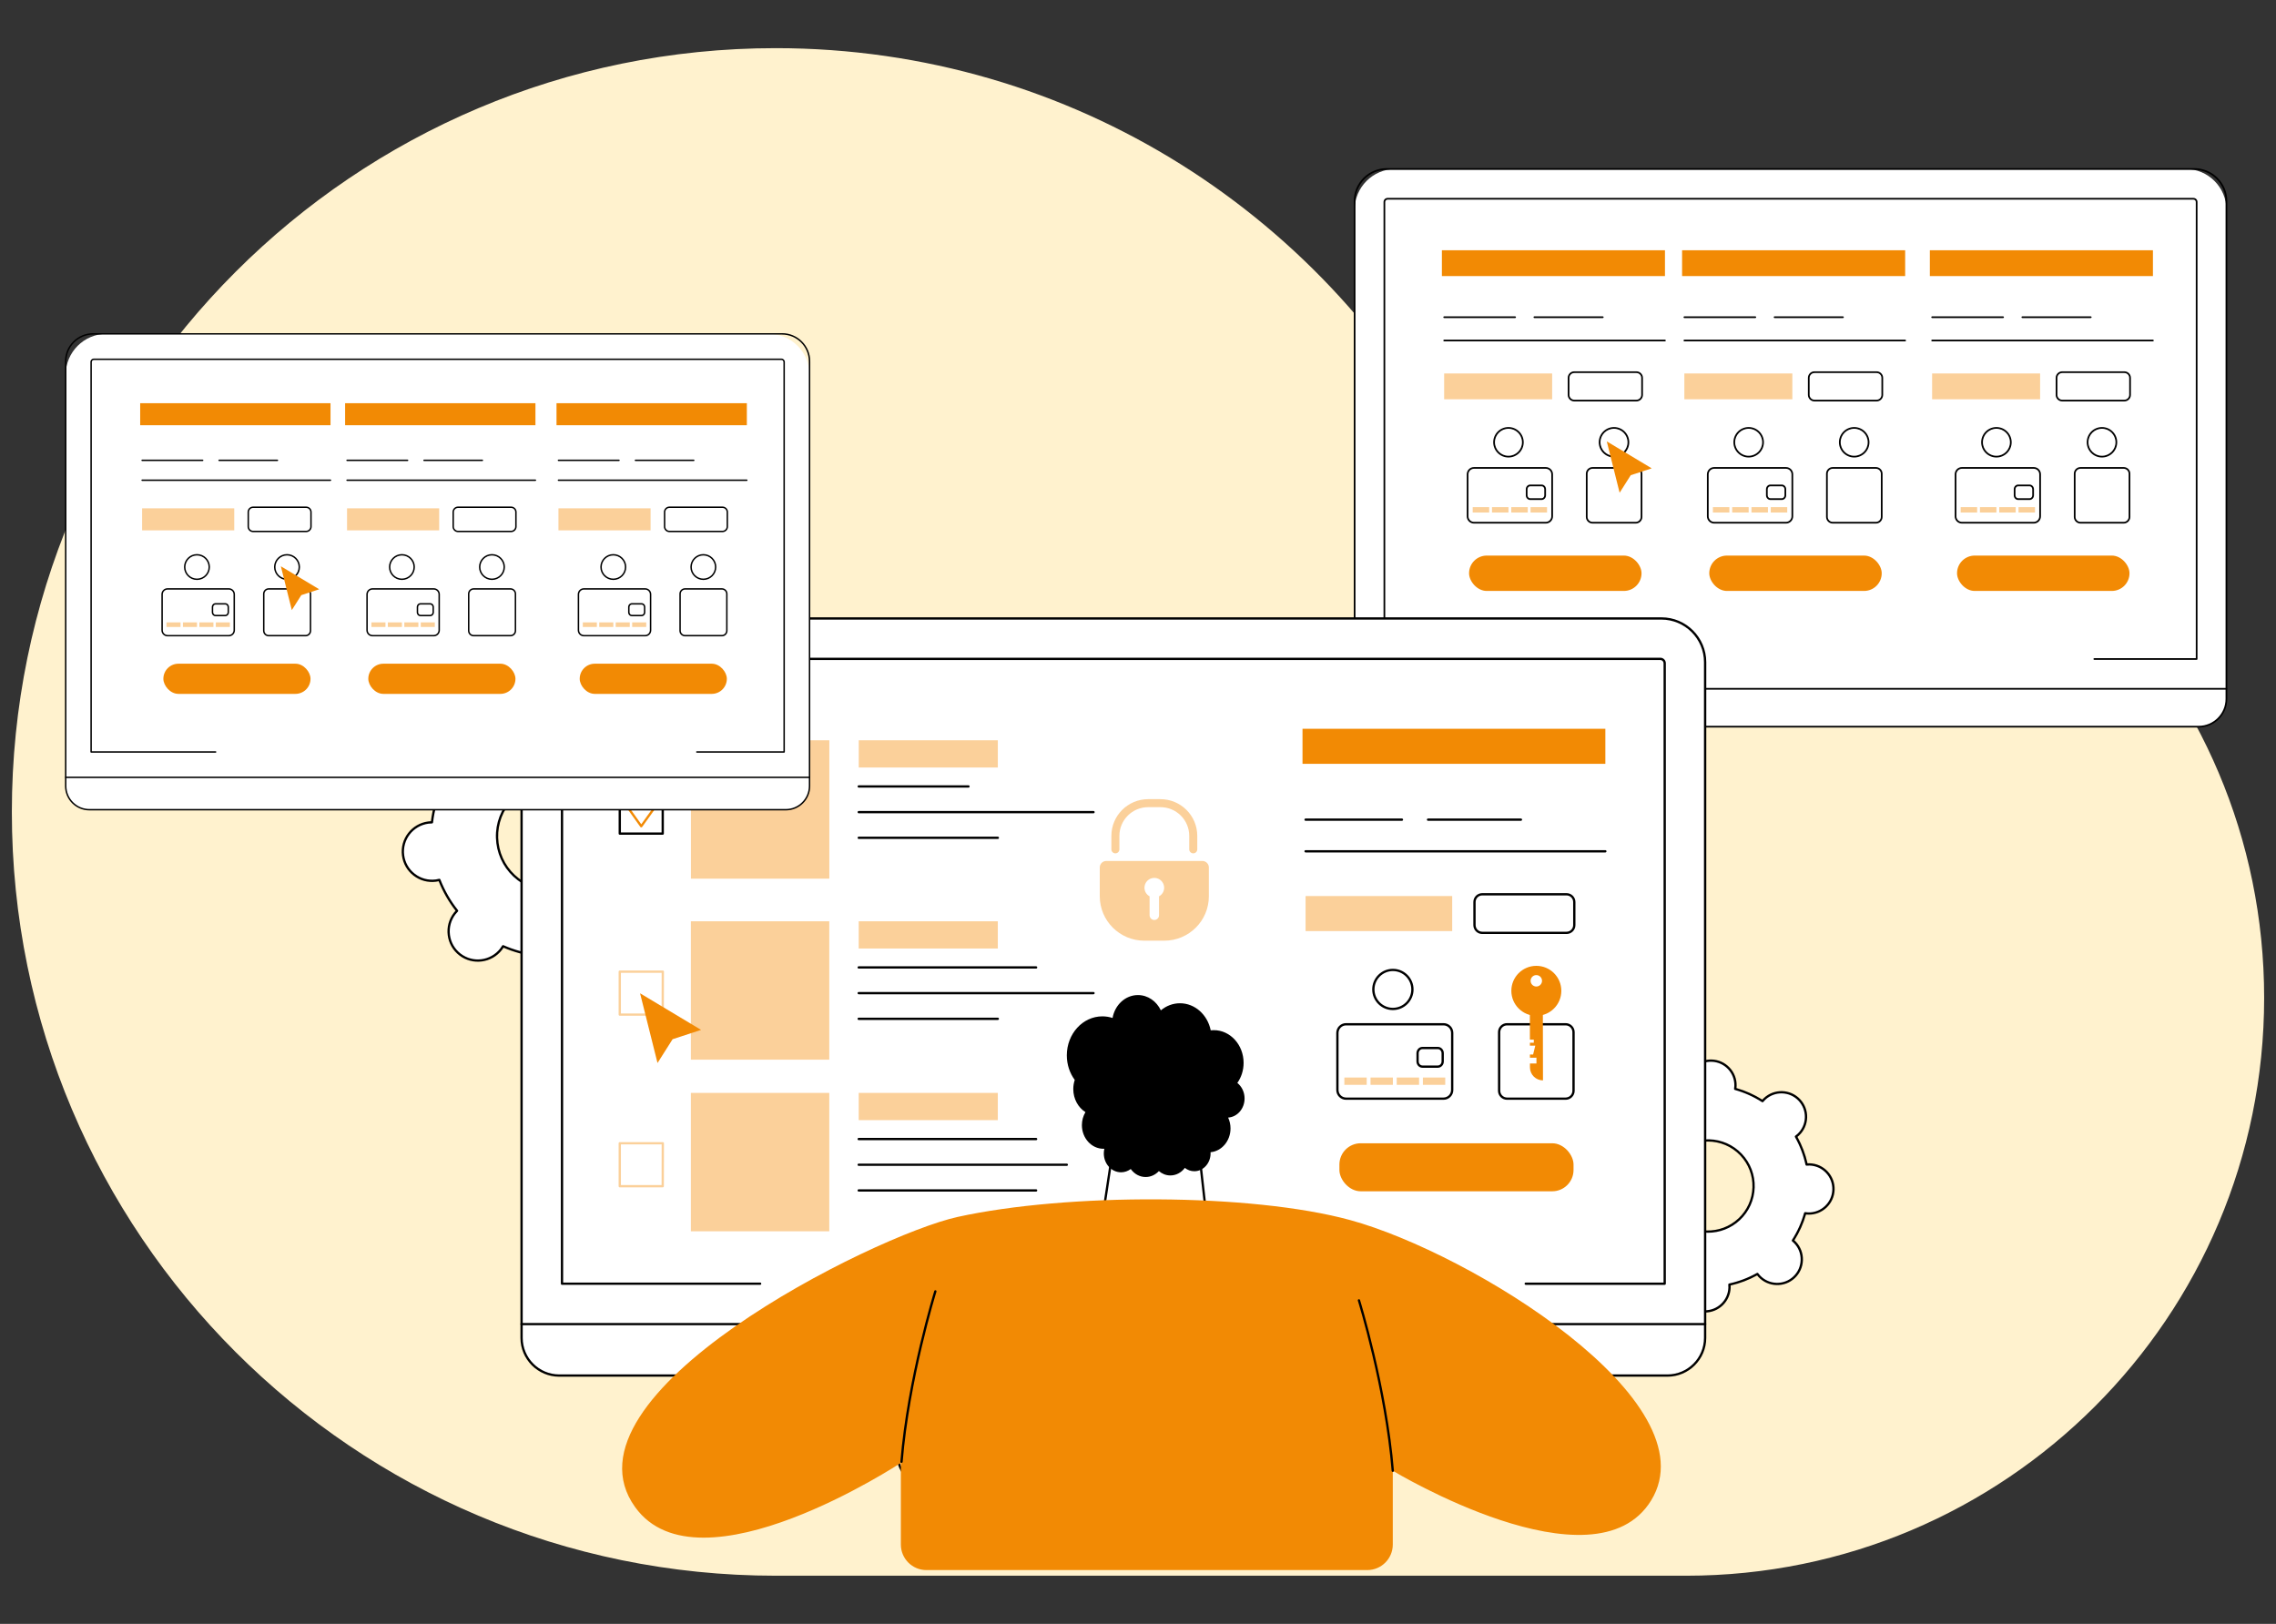 <?xml version="1.0" encoding="UTF-8"?>
<svg id="Layer_1" data-name="Layer 1" xmlns="http://www.w3.org/2000/svg" viewBox="0 0 384 274">
  <rect x="0" y="0" width="384" height="274" fill="#333333" stroke="none"/>
  <defs>
    <style>
      .cls-1 {
        fill: #fbd09a;
      }

      .cls-1, .cls-2, .cls-3, .cls-4, .cls-5, .cls-6 {
        stroke-width: 0px;
      }

      .cls-3 {
        fill: none;
      }

      .cls-4 {
        fill: #fff;
      }

      .cls-5 {
        fill: #fff2ce;
        fill-rule: evenodd;
      }

      .cls-6 {
        fill: #f28a04;
      }
    </style>
  </defs>
  <rect class="cls-3" width="384" height="274"/>
  <g>
    <path class="cls-5" d="m284.492,70.858c-13.714,0-26.764,2.837-38.603,7.947C224.627,36.869,181.11,8.125,130.875,8.125,59.699,8.125,2,65.824,2,137c0,71.176,57.699,128.875,128.875,128.875h153.616c26.926,0,51.303-10.914,68.949-28.56,17.646-17.646,28.56-42.023,28.56-68.949,0-53.852-43.656-97.508-97.508-97.508"/>
    <g>
      <g id="My_orders_list" data-name="My orders list">
        <g>
          <g>
            <g>
              <path class="cls-4" d="m375.636,116.221v1.715c0,2.585-2.096,4.68-4.681,4.68h-137.727c-2.585,0-4.681-2.095-4.681-4.68v-1.715h147.09Z"/>
              <path class="cls-2" d="m370.954,122.759h-137.727c-2.66,0-4.824-2.164-4.824-4.823v-1.715c0-.079.064-.143.143-.143s.143.064.143.143v1.715c0,2.502,2.036,4.537,4.538,4.537h137.727c2.502,0,4.538-2.035,4.538-4.537v-1.715c0-.079.064-.143.143-.143.079,0,.143.064.143.143v1.715c0,2.659-2.164,4.823-4.824,4.823Z"/>
            </g>
            <g>
              <path class="cls-4" d="m235.431,28.515h133.319c3.8,0,6.886,3.085,6.886,6.886v80.82h-147.09V35.401c0-3.8,3.085-6.886,6.886-6.886Z"/>
              <path class="cls-2" d="m375.636,116.364h-147.09c-.079,0-.143-.064-.143-.143V33.949c0-3.075,2.502-5.577,5.577-5.577h136.222c3.075,0,5.577,2.502,5.577,5.577v82.272c0,.079-.064.143-.143.143Zm-146.947-.286h146.804V33.949c0-2.917-2.373-5.291-5.291-5.291h-136.222c-2.917,0-5.291,2.373-5.291,5.291v82.129Z"/>
            </g>
            <path class="cls-2" d="m370.612,111.341h-17.271c-.079,0-.143-.064-.143-.143,0-.079.064-.143.143-.143h17.128V34.081c0-.221-.18-.401-.401-.401h-135.955c-.221,0-.401.18-.401.401v76.974h24.481c.079,0,.143.064.143.143,0,.079-.064.143-.143.143h-24.624c-.079,0-.143-.064-.143-.143V34.081c0-.379.308-.687.687-.687h135.955c.379,0,.687.308.687.687v77.117c0,.079-.064.143-.143.143Z"/>
          </g>
          <g>
            <g>
              <rect class="cls-4" x="346.972" y="62.797" width="12.405" height="4.794" rx="2.397" ry="2.397"/>
              <path class="cls-2" d="m358.416,67.734h-10.482c-.609,0-1.104-.495-1.104-1.104v-2.871c0-.609.495-1.104,1.104-1.104h10.482c.609,0,1.104.495,1.104,1.104v2.871c0,.609-.495,1.104-1.104,1.104Zm-10.482-4.794c-.451,0-.818.367-.818.818v2.871c0,.451.367.818.818.818h10.482c.451,0,.818-.367.818-.818v-2.871c0-.451-.367-.818-.818-.818h-10.482Z"/>
            </g>
            <rect class="cls-6" x="325.6" y="42.227" width="37.636" height="4.356"/>
            <g>
              <path class="cls-2" d="m363.236,57.597h-37.255c-.079,0-.143-.064-.143-.143,0-.079.064-.143.143-.143h37.255c.079,0,.143.064.143.143,0,.079-.064.143-.143.143Z"/>
              <path class="cls-2" d="m337.957,53.665h-11.976c-.079,0-.143-.064-.143-.143,0-.079.064-.143.143-.143h11.976c.079,0,.143.064.143.143,0,.079-.064.143-.143.143Z"/>
              <path class="cls-2" d="m352.745,53.665h-11.545c-.079,0-.143-.064-.143-.143,0-.079.064-.143.143-.143h11.545c.079,0,.143.064.143.143,0,.079-.064.143-.143.143Z"/>
            </g>
            <g>
              <g>
                <path class="cls-4" d="m352.718,78.952h3.88c1.481,0,2.683,1.202,2.683,2.683v3.88c0,1.481-1.202,2.683-2.683,2.683h-3.88c-1.481,0-2.684-1.202-2.684-2.684v-3.88c0-1.481,1.202-2.684,2.684-2.684Z"/>
                <path class="cls-2" d="m358.299,88.342h-7.282c-.621,0-1.125-.505-1.125-1.125v-7.282c0-.621.505-1.125,1.125-1.125h7.282c.621,0,1.125.505,1.125,1.125v7.282c0,.621-.505,1.125-1.125,1.125Zm-7.282-9.247c-.463,0-.84.377-.84.84v7.282c0,.463.377.84.84.84h7.282c.463,0,.84-.377.84-.84v-7.282c0-.463-.377-.84-.84-.84h-7.282Z"/>
              </g>
              <g>
                <g>
                  <rect class="cls-4" x="329.935" y="78.952" width="14.266" height="9.247" rx="2.941" ry="2.941"/>
                  <path class="cls-2" d="m343.124,88.342h-12.112c-.673,0-1.22-.547-1.22-1.22v-7.093c0-.673.547-1.22,1.22-1.22h12.112c.673,0,1.22.547,1.22,1.22v7.093c0,.673-.547,1.22-1.22,1.22Zm-12.112-9.247c-.515,0-.934.419-.934.934v7.093c0,.515.419.934.934.934h12.112c.515,0,.934-.419.934-.934v-7.093c0-.515-.419-.934-.934-.934h-12.112Z"/>
                </g>
                <g>
                  <path class="cls-4" d="m342.421,81.905h-1.922c-.331,0-.6.291-.6.649v1.014c0,.359.268.649.6.649h1.922c.331,0,.6-.291.6-.649v-1.014c0-.359-.268-.649-.6-.649Z"/>
                  <path class="cls-2" d="m342.421,84.36h-1.922c-.409,0-.743-.355-.743-.792v-1.014c0-.437.333-.792.743-.792h1.922c.409,0,.743.355.743.792v1.014c0,.437-.333.792-.743.792Zm-1.922-2.312c-.252,0-.457.227-.457.506v1.014c0,.279.205.506.457.506h1.922c.252,0,.457-.227.457-.506v-1.014c0-.279-.205-.506-.457-.506h-1.922Z"/>
                </g>
                <g>
                  <rect class="cls-1" x="330.798" y="85.571" width="2.779" height=".91"/>
                  <rect class="cls-1" x="334.052" y="85.571" width="2.779" height=".91"/>
                  <rect class="cls-1" x="337.305" y="85.571" width="2.779" height=".91"/>
                  <rect class="cls-1" x="340.559" y="85.571" width="2.779" height=".91"/>
                </g>
              </g>
              <g>
                <circle class="cls-4" cx="336.831" cy="74.625" r="2.428"/>
                <path class="cls-2" d="m336.831,77.193c-1.418,0-2.571-1.152-2.571-2.567,0-1.416,1.153-2.567,2.571-2.567,1.418,0,2.571,1.152,2.571,2.567,0,1.416-1.153,2.567-2.571,2.567Zm0-4.849c-1.26,0-2.285,1.023-2.285,2.282,0,1.258,1.025,2.282,2.285,2.282,1.26,0,2.285-1.023,2.285-2.282,0-1.258-1.025-2.282-2.285-2.282Z"/>
              </g>
              <g>
                <circle class="cls-4" cx="354.638" cy="74.625" r="2.428"/>
                <path class="cls-2" d="m354.638,77.193c-1.418,0-2.571-1.152-2.571-2.567,0-1.416,1.153-2.567,2.571-2.567,1.418,0,2.571,1.152,2.571,2.567,0,1.416-1.153,2.567-2.571,2.567Zm0-4.849c-1.26,0-2.285,1.023-2.285,2.282,0,1.258,1.025,2.282,2.285,2.282,1.26,0,2.285-1.023,2.285-2.282,0-1.258-1.025-2.282-2.285-2.282Z"/>
              </g>
            </g>
            <rect class="cls-6" x="330.185" y="93.744" width="29.097" height="5.968" rx="2.984" ry="2.984"/>
            <rect class="cls-1" x="325.981" y="63.016" width="18.22" height="4.356"/>
          </g>
          <g>
            <g>
              <rect class="cls-4" x="305.17" y="62.797" width="12.405" height="4.794" rx="2.397" ry="2.397"/>
              <path class="cls-2" d="m316.613,67.734h-10.482c-.609,0-1.104-.495-1.104-1.104v-2.871c0-.609.495-1.104,1.104-1.104h10.482c.609,0,1.104.495,1.104,1.104v2.871c0,.609-.495,1.104-1.104,1.104Zm-10.482-4.794c-.451,0-.818.367-.818.818v2.871c0,.451.367.818.818.818h10.482c.451,0,.818-.367.818-.818v-2.871c0-.451-.367-.818-.818-.818h-10.482Z"/>
            </g>
            <rect class="cls-6" x="283.797" y="42.227" width="37.636" height="4.356"/>
            <g>
              <path class="cls-2" d="m321.434,57.597h-37.255c-.079,0-.143-.064-.143-.143,0-.079.064-.143.143-.143h37.255c.079,0,.143.064.143.143,0,.079-.064.143-.143.143Z"/>
              <path class="cls-2" d="m296.155,53.665h-11.976c-.079,0-.143-.064-.143-.143,0-.079.064-.143.143-.143h11.976c.079,0,.143.064.143.143,0,.079-.064.143-.143.143Z"/>
              <path class="cls-2" d="m310.942,53.665h-11.545c-.079,0-.143-.064-.143-.143,0-.079.064-.143.143-.143h11.545c.079,0,.143.064.143.143,0,.079-.064.143-.143.143Z"/>
            </g>
            <g>
              <g>
                <path class="cls-4" d="m310.916,78.952h3.88c1.481,0,2.683,1.202,2.683,2.683v3.88c0,1.481-1.202,2.683-2.683,2.683h-3.88c-1.481,0-2.684-1.202-2.684-2.684v-3.88c0-1.481,1.202-2.684,2.684-2.684Z"/>
                <path class="cls-2" d="m316.496,88.342h-7.282c-.621,0-1.125-.505-1.125-1.125v-7.282c0-.621.505-1.125,1.125-1.125h7.282c.621,0,1.125.505,1.125,1.125v7.282c0,.621-.505,1.125-1.125,1.125Zm-7.282-9.247c-.463,0-.84.377-.84.84v7.282c0,.463.377.84.84.84h7.282c.463,0,.84-.377.84-.84v-7.282c0-.463-.377-.84-.84-.84h-7.282Z"/>
              </g>
              <g>
                <g>
                  <rect class="cls-4" x="288.133" y="78.952" width="14.266" height="9.247" rx="2.941" ry="2.941"/>
                  <path class="cls-2" d="m301.322,88.342h-12.112c-.673,0-1.22-.547-1.22-1.22v-7.093c0-.673.547-1.22,1.22-1.22h12.112c.673,0,1.22.547,1.22,1.22v7.093c0,.673-.547,1.22-1.22,1.22Zm-12.112-9.247c-.515,0-.934.419-.934.934v7.093c0,.515.419.934.934.934h12.112c.515,0,.934-.419.934-.934v-7.093c0-.515-.419-.934-.934-.934h-12.112Z"/>
                </g>
                <g>
                  <path class="cls-4" d="m300.619,81.905h-1.922c-.331,0-.6.291-.6.649v1.014c0,.359.268.649.6.649h1.922c.331,0,.6-.291.6-.649v-1.014c0-.359-.268-.649-.6-.649Z"/>
                  <path class="cls-2" d="m300.619,84.36h-1.922c-.409,0-.743-.355-.743-.792v-1.014c0-.437.333-.792.743-.792h1.922c.409,0,.743.355.743.792v1.014c0,.437-.333.792-.743.792Zm-1.922-2.312c-.252,0-.457.227-.457.506v1.014c0,.279.205.506.457.506h1.922c.252,0,.457-.227.457-.506v-1.014c0-.279-.205-.506-.457-.506h-1.922Z"/>
                </g>
                <g>
                  <rect class="cls-1" x="288.996" y="85.571" width="2.779" height=".91"/>
                  <rect class="cls-1" x="292.25" y="85.571" width="2.779" height=".91"/>
                  <rect class="cls-1" x="295.503" y="85.571" width="2.779" height=".91"/>
                  <rect class="cls-1" x="298.757" y="85.571" width="2.779" height=".91"/>
                </g>
              </g>
              <g>
                <circle class="cls-4" cx="295.029" cy="74.625" r="2.428"/>
                <path class="cls-2" d="m295.029,77.193c-1.418,0-2.571-1.152-2.571-2.567,0-1.416,1.153-2.567,2.571-2.567,1.418,0,2.571,1.152,2.571,2.567,0,1.416-1.153,2.567-2.571,2.567Zm0-4.849c-1.26,0-2.285,1.023-2.285,2.282,0,1.258,1.025,2.282,2.285,2.282,1.26,0,2.285-1.023,2.285-2.282,0-1.258-1.025-2.282-2.285-2.282Z"/>
              </g>
              <g>
                <circle class="cls-4" cx="312.835" cy="74.625" r="2.428"/>
                <path class="cls-2" d="m312.835,77.193c-1.418,0-2.571-1.152-2.571-2.567,0-1.416,1.153-2.567,2.571-2.567,1.418,0,2.571,1.152,2.571,2.567,0,1.416-1.153,2.567-2.571,2.567Zm0-4.849c-1.26,0-2.285,1.023-2.285,2.282,0,1.258,1.025,2.282,2.285,2.282,1.26,0,2.285-1.023,2.285-2.282,0-1.258-1.025-2.282-2.285-2.282Z"/>
              </g>
            </g>
            <rect class="cls-6" x="288.382" y="93.744" width="29.097" height="5.968" rx="2.984" ry="2.984"/>
            <rect class="cls-1" x="284.179" y="63.016" width="18.22" height="4.356"/>
          </g>
          <g>
            <g>
              <rect class="cls-4" x="264.645" y="62.797" width="12.405" height="4.794" rx="2.397" ry="2.397"/>
              <path class="cls-2" d="m276.088,67.734h-10.482c-.609,0-1.104-.495-1.104-1.104v-2.871c0-.609.495-1.104,1.104-1.104h10.482c.609,0,1.104.495,1.104,1.104v2.871c0,.609-.495,1.104-1.104,1.104Zm-10.482-4.794c-.451,0-.818.367-.818.818v2.871c0,.451.367.818.818.818h10.482c.451,0,.818-.367.818-.818v-2.871c0-.451-.367-.818-.818-.818h-10.482Z"/>
            </g>
            <rect class="cls-6" x="243.272" y="42.227" width="37.636" height="4.356"/>
            <g>
              <path class="cls-2" d="m280.908,57.597h-37.255c-.079,0-.143-.064-.143-.143,0-.079.064-.143.143-.143h37.255c.079,0,.143.064.143.143,0,.079-.064.143-.143.143Z"/>
              <path class="cls-2" d="m255.629,53.665h-11.976c-.079,0-.143-.064-.143-.143,0-.079.064-.143.143-.143h11.976c.079,0,.143.064.143.143,0,.079-.064.143-.143.143Z"/>
              <path class="cls-2" d="m270.417,53.665h-11.545c-.079,0-.143-.064-.143-.143,0-.079.064-.143.143-.143h11.545c.079,0,.143.064.143.143,0,.079-.064.143-.143.143Z"/>
            </g>
            <g>
              <g>
                <path class="cls-4" d="m270.39,78.952h3.88c1.481,0,2.683,1.202,2.683,2.683v3.88c0,1.481-1.202,2.683-2.683,2.683h-3.88c-1.481,0-2.684-1.202-2.684-2.684v-3.88c0-1.481,1.202-2.684,2.684-2.684Z"/>
                <path class="cls-2" d="m275.971,88.342h-7.282c-.621,0-1.125-.505-1.125-1.125v-7.282c0-.621.505-1.125,1.125-1.125h7.282c.621,0,1.125.505,1.125,1.125v7.282c0,.621-.505,1.125-1.125,1.125Zm-7.282-9.247c-.463,0-.84.377-.84.84v7.282c0,.463.377.84.84.84h7.282c.463,0,.84-.377.84-.84v-7.282c0-.463-.377-.84-.84-.84h-7.282Z"/>
              </g>
              <g>
                <g>
                  <rect class="cls-4" x="247.608" y="78.952" width="14.266" height="9.247" rx="2.941" ry="2.941"/>
                  <path class="cls-2" d="m260.797,88.342h-12.112c-.673,0-1.22-.547-1.22-1.22v-7.093c0-.673.547-1.22,1.22-1.22h12.112c.673,0,1.22.547,1.22,1.22v7.093c0,.673-.547,1.22-1.22,1.22Zm-12.112-9.247c-.515,0-.934.419-.934.934v7.093c0,.515.419.934.934.934h12.112c.515,0,.934-.419.934-.934v-7.093c0-.515-.419-.934-.934-.934h-12.112Z"/>
                </g>
                <g>
                  <path class="cls-4" d="m260.094,81.905h-1.922c-.331,0-.6.291-.6.649v1.014c0,.359.268.649.6.649h1.922c.331,0,.6-.291.6-.649v-1.014c0-.359-.268-.649-.6-.649Z"/>
                  <path class="cls-2" d="m260.094,84.36h-1.922c-.409,0-.743-.355-.743-.792v-1.014c0-.437.333-.792.743-.792h1.922c.409,0,.743.355.743.792v1.014c0,.437-.333.792-.743.792Zm-1.922-2.312c-.252,0-.457.227-.457.506v1.014c0,.279.205.506.457.506h1.922c.252,0,.457-.227.457-.506v-1.014c0-.279-.205-.506-.457-.506h-1.922Z"/>
                </g>
                <g>
                  <rect class="cls-1" x="248.471" y="85.571" width="2.779" height=".91"/>
                  <rect class="cls-1" x="251.724" y="85.571" width="2.779" height=".91"/>
                  <rect class="cls-1" x="254.978" y="85.571" width="2.779" height=".91"/>
                  <rect class="cls-1" x="258.232" y="85.571" width="2.779" height=".91"/>
                </g>
              </g>
              <g>
                <circle class="cls-4" cx="254.504" cy="74.625" r="2.428"/>
                <path class="cls-2" d="m254.504,77.193c-1.418,0-2.571-1.152-2.571-2.567,0-1.416,1.153-2.567,2.571-2.567,1.418,0,2.571,1.152,2.571,2.567,0,1.416-1.153,2.567-2.571,2.567Zm0-4.849c-1.26,0-2.285,1.023-2.285,2.282,0,1.258,1.025,2.282,2.285,2.282,1.26,0,2.285-1.023,2.285-2.282,0-1.258-1.025-2.282-2.285-2.282Z"/>
              </g>
              <g>
                <circle class="cls-4" cx="272.31" cy="74.625" r="2.428"/>
                <path class="cls-2" d="m272.31,77.193c-1.418,0-2.571-1.152-2.571-2.567,0-1.416,1.153-2.567,2.571-2.567,1.418,0,2.571,1.152,2.571,2.567,0,1.416-1.153,2.567-2.571,2.567Zm0-4.849c-1.26,0-2.285,1.023-2.285,2.282,0,1.258,1.025,2.282,2.285,2.282,1.26,0,2.285-1.023,2.285-2.282,0-1.258-1.025-2.282-2.285-2.282Z"/>
              </g>
            </g>
            <rect class="cls-6" x="247.857" y="93.744" width="29.097" height="5.968" rx="2.984" ry="2.984"/>
            <rect class="cls-1" x="243.653" y="63.016" width="18.22" height="4.356"/>
          </g>
          <polygon class="cls-6" points="273.258 83.141 271.09 74.477 278.672 79.024 275.133 80.183 273.258 83.141"/>
        </g>
      </g>
      <g id="My_orders_list-2" data-name="My orders list">
        <g>
          <g>
            <path class="cls-4" d="m297.708,185.426c-.124.117-.237.242-.343.369-1.443-.927-2.998-1.617-4.608-2.066.025-.165.043-.331.048-.502.068-2.288-1.735-4.198-4.026-4.265-2.291-.067-4.203,1.734-4.271,4.022-.005.17.003.338.019.504-1.634.354-3.226.952-4.722,1.794-.099-.134-.204-.265-.321-.389-1.572-1.665-4.199-1.742-5.866-.171-1.668,1.571-1.745,4.194-.173,5.86.117.124.242.237.37.343-.929,1.442-1.62,2.995-2.07,4.603-.165-.025-.332-.043-.502-.048-2.291-.067-4.203,1.734-4.271,4.022-.068,2.288,1.735,4.198,4.026,4.265.171.005.338-.004.504-.019.354,1.632.953,3.222,1.794,4.716-.134.099-.265.204-.389.321-1.668,1.571-1.745,4.194-.173,5.86,1.572,1.665,4.199,1.742,5.866.171.124-.117.237-.242.343-.369,1.443.927,2.998,1.618,4.608,2.066-.025.165-.043.331-.048.502-.068,2.288,1.735,4.198,4.026,4.265,2.291.067,4.203-1.734,4.271-4.022.005-.17-.003-.338-.019-.504,1.634-.354,3.226-.952,4.722-1.794.099.134.204.265.321.389,1.572,1.665,4.199,1.742,5.866.171,1.668-1.571,1.745-4.194.173-5.86-.117-.124-.242-.237-.37-.343.929-1.442,1.62-2.995,2.07-4.603.165.025.332.043.502.048,2.291.067,4.203-1.734,4.271-4.022.068-2.288-1.735-4.198-4.026-4.265-.171-.005-.338.004-.504.019-.354-1.632-.953-3.222-1.794-4.716.134-.099.265-.204.389-.321,1.668-1.571,1.745-4.194.173-5.86-1.572-1.665-4.199-1.742-5.866-.171Zm-4.268,20.295c-3.097,2.917-7.975,2.774-10.894-.318-2.919-3.093-2.775-7.965.322-10.882,3.097-2.917,7.975-2.774,10.894.318,2.919,3.093,2.775,7.965-.322,10.882Z"/>
            <path class="cls-2" d="m287.651,221.474c-.043,0-.086-.001-.129-.002-1.16-.034-2.237-.517-3.033-1.36-.796-.843-1.215-1.946-1.181-3.104.003-.112.013-.229.028-.355-1.536-.445-3-1.101-4.355-1.953-.085.096-.166.179-.248.257-1.743,1.641-4.498,1.561-6.14-.18-.796-.843-1.215-1.945-1.181-3.103.034-1.159.518-2.235,1.363-3.031.082-.078.171-.153.271-.232-.771-1.401-1.341-2.899-1.696-4.457-.127.008-.243.01-.357.006-1.16-.034-2.237-.517-3.033-1.36-.796-.843-1.215-1.946-1.181-3.104.07-2.349,2.005-4.212,4.342-4.212.043,0,.086.001.129.002.112.003.23.012.356.027.446-1.534,1.103-2.996,1.957-4.35-.095-.084-.18-.166-.257-.247-.796-.843-1.215-1.945-1.181-3.104.034-1.159.518-2.235,1.362-3.031,1.743-1.641,4.497-1.561,6.141.18.077.082.154.171.232.271,1.404-.772,2.903-1.341,4.463-1.695-.008-.126-.009-.244-.006-.357.071-2.392,2.07-4.279,4.47-4.21,1.16.034,2.237.517,3.033,1.36.796.843,1.215,1.946,1.181,3.104-.003.112-.013.229-.027.355,1.536.445,3,1.101,4.355,1.953.084-.095.166-.18.248-.257,1.743-1.641,4.497-1.561,6.141.179.796.843,1.215,1.945,1.181,3.103-.034,1.159-.518,2.235-1.362,3.031-.082.077-.171.154-.271.232.772,1.402,1.342,2.9,1.696,4.457.127-.008.246-.01.357-.006,1.16.034,2.237.517,3.033,1.36.796.843,1.215,1.946,1.181,3.104-.071,2.392-2.074,4.278-4.47,4.21-.112-.003-.23-.012-.356-.027-.446,1.534-1.103,2.996-1.957,4.35.095.084.18.166.257.248.796.843,1.215,1.945,1.181,3.103-.034,1.159-.518,2.235-1.363,3.031-1.743,1.641-4.497,1.561-6.14-.18-.078-.083-.154-.171-.232-.271-1.404.772-2.903,1.341-4.463,1.696.008.126.01.244.006.356-.07,2.349-2.005,4.212-4.342,4.212Zm-8.708-7.223c.036,0,.072.01.105.031,1.41.906,2.943,1.593,4.555,2.043.095.026.154.119.14.216-.027.177-.042.333-.046.478-.031,1.055.351,2.059,1.075,2.826.725.768,1.706,1.208,2.762,1.239,2.177.061,4.007-1.656,4.071-3.834.004-.146-.002-.303-.018-.48-.009-.098.056-.187.152-.207,1.636-.355,3.206-.951,4.668-1.773.086-.048.193-.025.251.054.108.147.206.265.306.371,1.496,1.585,4.005,1.659,5.592.164.769-.724,1.21-1.704,1.241-2.759.031-1.055-.351-2.058-1.076-2.826-.099-.105-.215-.212-.353-.327-.076-.063-.092-.172-.039-.254.907-1.408,1.596-2.939,2.046-4.55.027-.094.119-.154.216-.14.177.027.334.042.479.046,2.177.065,4.007-1.656,4.071-3.834.031-1.055-.351-2.059-1.075-2.826-.725-.768-1.706-1.208-2.762-1.239-.145-.004-.302.002-.481.018-.099.009-.187-.056-.207-.152-.354-1.633-.951-3.202-1.774-4.662-.048-.085-.025-.193.054-.252.144-.106.266-.206.372-.306.769-.724,1.21-1.704,1.241-2.76.031-1.055-.351-2.058-1.075-2.826-1.496-1.585-4.005-1.658-5.592-.163-.106.1-.213.215-.327.352-.063.075-.171.092-.254.039-1.41-.906-2.943-1.593-4.555-2.043-.095-.026-.154-.119-.14-.216.027-.177.042-.333.046-.478.031-1.055-.351-2.059-1.075-2.826-.725-.768-1.706-1.208-2.762-1.239-2.183-.064-4.007,1.656-4.071,3.834-.005.146.001.303.018.48.009.098-.056.187-.152.207-1.636.355-3.206.951-4.668,1.773-.085.048-.193.025-.251-.054-.106-.143-.206-.265-.306-.371-1.496-1.585-4.005-1.658-5.592-.163-.769.724-1.21,1.704-1.241,2.759-.031,1.055.351,2.058,1.075,2.826.1.106.215.213.353.327.075.063.092.172.039.254-.907,1.409-1.596,2.94-2.046,4.55-.026.094-.117.154-.216.14-.177-.027-.334-.042-.479-.046-2.181-.064-4.007,1.656-4.071,3.834-.031,1.055.351,2.059,1.075,2.826.725.768,1.706,1.208,2.762,1.239.146.004.299-.002.481-.018.097-.01.186.056.207.152.355,1.635.952,3.203,1.774,4.662.048.085.025.193-.054.252-.147.108-.265.205-.371.306-.769.724-1.21,1.704-1.241,2.76-.031,1.055.351,2.058,1.076,2.826,1.496,1.585,4.004,1.659,5.592.163.106-.1.21-.212.328-.353.038-.046.093-.07.149-.07Zm9.211-6.243c-2.101,0-4.198-.83-5.749-2.473-1.447-1.533-2.21-3.538-2.148-5.644.062-2.108.942-4.065,2.478-5.512,3.17-2.986,8.18-2.839,11.168.327,1.447,1.533,2.21,3.538,2.148,5.644-.062,2.108-.942,4.065-2.478,5.512-1.524,1.435-3.474,2.147-5.419,2.147Zm0-15.389c-1.85,0-3.704.676-5.153,2.042-1.461,1.376-2.297,3.237-2.356,5.241-.059,2.003.666,3.909,2.042,5.367,2.842,3.01,7.606,3.149,10.62.31l.133.141-.133-.141c1.461-1.376,2.297-3.237,2.356-5.241.059-2.003-.667-3.909-2.043-5.367-1.475-1.563-3.469-2.352-5.467-2.352Z"/>
          </g>
          <g>
            <path class="cls-4" d="m101.531,122.025c-.124.161-.234.328-.335.499-1.871-.821-3.828-1.343-5.806-1.57-.001-.198-.011-.398-.037-.599-.348-2.704-2.824-4.614-5.532-4.265-2.707.349-4.62,2.824-4.272,5.529.026.202.067.397.116.589-1.856.722-3.617,1.723-5.219,2.992-.141-.139-.289-.273-.45-.398-2.16-1.665-5.264-1.265-6.932.894-1.668,2.159-1.27,5.26.89,6.925.161.124.329.233.499.334-.823,1.87-1.347,3.825-1.576,5.801-.198.002-.398.011-.6.037-2.707.349-4.62,2.824-4.272,5.529.348,2.704,2.824,4.614,5.532,4.265.202-.026.397-.067.59-.116.721,1.853,1.722,3.612,2.991,5.212-.139.141-.274.289-.398.45-1.668,2.159-1.27,5.26.89,6.925,2.16,1.665,5.264,1.265,6.933-.894.124-.161.234-.328.335-.499,1.871.821,3.828,1.343,5.806,1.57.001.198.011.398.037.599.348,2.704,2.824,4.614,5.532,4.265,2.707-.349,4.62-2.824,4.272-5.529-.026-.202-.067-.397-.116-.589,1.856-.722,3.617-1.723,5.219-2.992.141.139.289.273.45.398,2.16,1.665,5.264,1.265,6.932-.894,1.668-2.159,1.27-5.26-.89-6.925-.161-.124-.329-.233-.499-.334.823-1.87,1.347-3.825,1.576-5.801.198-.001.398-.011.6-.037,2.707-.349,4.62-2.824,4.272-5.529-.348-2.704-2.824-4.614-5.532-4.265-.202.026-.397.067-.59.116-.721-1.853-1.722-3.612-2.991-5.212.139-.141.274-.289.398-.45,1.668-2.159,1.27-5.26-.89-6.925-2.16-1.665-5.264-1.265-6.932.894Zm-1.23,24.669c-3.098,4.01-8.863,4.753-12.874,1.66-4.012-3.093-4.752-8.851-1.653-12.86,3.098-4.01,8.863-4.753,12.874-1.66,4.012,3.093,4.752,8.851,1.653,12.86Z"/>
            <path class="cls-2" d="m95.608,166.334c-1.128,0-2.218-.369-3.126-1.069-1.086-.837-1.78-2.047-1.955-3.406-.018-.14-.029-.289-.035-.451-1.908-.235-3.769-.739-5.538-1.498-.087.137-.172.26-.259.372-1.732,2.24-4.964,2.657-7.205.929-1.086-.837-1.78-2.046-1.955-3.405-.175-1.36.19-2.706,1.029-3.792.086-.112.184-.225.295-.344-1.183-1.517-2.142-3.187-2.853-4.971-.158.036-.305.062-.446.081-1.361.175-2.708-.189-3.794-1.026-1.086-.837-1.78-2.047-1.955-3.406-.361-2.806,1.631-5.384,4.44-5.746.141-.018.29-.03.452-.035.237-1.906.742-3.765,1.503-5.533-.138-.087-.261-.172-.372-.258-1.085-.837-1.78-2.046-1.955-3.405-.175-1.36.19-2.706,1.029-3.792,1.731-2.24,4.963-2.657,7.204-.929.112.086.226.183.345.295,1.519-1.183,3.192-2.142,4.978-2.854-.036-.157-.062-.304-.08-.446-.361-2.806,1.631-5.384,4.44-5.746,1.362-.176,2.708.189,3.794,1.026,1.086.837,1.78,2.047,1.955,3.406.018.14.03.289.035.451,1.908.236,3.769.739,5.538,1.498.087-.137.172-.26.259-.372,1.731-2.24,4.963-2.657,7.204-.929,1.086.837,1.78,2.046,1.955,3.405.175,1.36-.19,2.706-1.029,3.792-.087.112-.184.226-.295.344,1.183,1.517,2.142,3.188,2.853,4.971.158-.036.305-.062.446-.081,1.361-.176,2.708.189,3.794,1.026,1.086.837,1.78,2.047,1.955,3.406.361,2.806-1.631,5.384-4.44,5.746-.141.018-.29.03-.452.035-.237,1.906-.742,3.765-1.503,5.533.137.086.26.172.372.258,1.086.837,1.78,2.046,1.955,3.405.175,1.36-.19,2.706-1.029,3.792-1.731,2.24-4.964,2.657-7.204.929-.113-.087-.226-.184-.344-.294-1.52,1.183-3.193,2.142-4.978,2.854.036.157.062.304.08.446.361,2.806-1.631,5.384-4.44,5.746-.223.029-.447.043-.668.043Zm-10.731-6.864c.026,0,.053.005.078.016,1.831.804,3.766,1.327,5.75,1.555.097.011.171.093.172.191.002.215.013.403.035.576.162,1.256.803,2.375,1.807,3.148,1.004.774,2.25,1.11,3.507.949,2.597-.335,4.438-2.718,4.105-5.312-.022-.174-.059-.359-.111-.566-.024-.095.026-.193.118-.229,1.861-.724,3.6-1.721,5.169-2.963.077-.061.187-.055.257.014.152.15.294.275.432.382,2.073,1.598,5.06,1.212,6.661-.859.775-1.003,1.113-2.248.952-3.505-.162-1.256-.803-2.374-1.807-3.148-.138-.106-.295-.212-.48-.321-.084-.05-.118-.155-.078-.245.806-1.83,1.331-3.763,1.56-5.745.011-.097.093-.171.191-.172.215-.002.403-.013.577-.036,2.597-.335,4.438-2.718,4.105-5.312-.161-1.256-.803-2.375-1.807-3.148-1.004-.774-2.25-1.111-3.507-.949-.173.022-.359.059-.566.112-.097.024-.193-.026-.229-.118-.724-1.859-1.72-3.596-2.963-5.162-.061-.077-.055-.187.014-.257.151-.153.276-.295.383-.432.775-1.003,1.113-2.248.952-3.505-.162-1.256-.804-2.374-1.807-3.148-2.072-1.598-5.06-1.212-6.661.859-.107.138-.212.295-.322.479-.05.084-.155.118-.245.078-1.831-.804-3.766-1.327-5.75-1.555-.097-.011-.171-.093-.172-.191-.002-.215-.013-.403-.035-.576-.161-1.257-.803-2.375-1.807-3.149-1.004-.774-2.249-1.11-3.507-.949-2.597.335-4.438,2.718-4.105,5.312.022.174.059.359.111.566.024.095-.026.193-.118.229-1.862.724-3.6,1.721-5.169,2.963-.077.061-.187.055-.257-.014-.156-.153-.293-.275-.433-.382-2.072-1.597-5.06-1.212-6.661.859-.775,1.003-1.113,2.248-.952,3.505.162,1.256.804,2.374,1.807,3.148.139.108.292.21.48.321.084.05.118.155.078.245-.806,1.83-1.331,3.763-1.56,5.745-.011.097-.093.171-.191.172-.214.002-.403.013-.577.036-2.597.335-4.438,2.718-4.105,5.312.161,1.256.803,2.375,1.807,3.148,1.004.774,2.249,1.111,3.507.949.174-.022.359-.059.566-.112.097-.024.193.027.229.118.724,1.86,1.721,3.596,2.962,5.162.061.077.055.187-.014.257-.153.156-.275.293-.383.433-.775,1.004-1.113,2.248-.952,3.505.162,1.256.803,2.374,1.807,3.148,2.072,1.598,5.06,1.212,6.661-.859.106-.138.212-.295.322-.48.036-.06.1-.095.167-.095Zm16.654-37.446h.002-.002Zm-8.511,28.429c-1.999,0-4.012-.634-5.712-1.946-1.981-1.527-3.248-3.734-3.567-6.214-.319-2.481.348-4.938,1.878-6.919,3.159-4.088,9.056-4.848,13.146-1.695,1.981,1.527,3.248,3.734,3.567,6.214.319,2.481-.348,4.938-1.878,6.919-1.845,2.388-4.626,3.641-7.434,3.641Zm.032-18.331c-2.692,0-5.357,1.201-7.126,3.49-1.467,1.899-2.107,4.254-1.801,6.632.306,2.377,1.52,4.492,3.419,5.956,3.921,3.022,9.574,2.294,12.602-1.625,1.467-1.899,2.107-4.254,1.801-6.632-.306-2.377-1.52-4.492-3.419-5.956-1.63-1.257-3.56-1.865-5.476-1.865Z"/>
          </g>
        </g>
        <g>
          <g>
            <g>
              <path class="cls-4" d="m287.684,223.421v2.328c0,3.509-2.845,6.354-6.355,6.354H94.354c-3.51,0-6.355-2.845-6.355-6.354v-2.328h199.685Z"/>
              <path class="cls-2" d="m281.329,232.297H94.354c-3.611,0-6.549-2.937-6.549-6.547v-2.329c0-.107.087-.194.194-.194.107,0,.194.087.194.194v2.328c0,3.396,2.764,6.16,6.161,6.16h186.975c3.397,0,6.161-2.763,6.161-6.159v-2.329c0-.107.087-.194.194-.194.107,0,.194.087.194.194v2.328c0,3.61-2.938,6.548-6.549,6.548Z"/>
            </g>
            <g>
              <path class="cls-4" d="m94.884,104.355h185.914c3.8,0,6.886,3.085,6.886,6.886v112.181H87.999v-112.181c0-3.8,3.085-6.886,6.886-6.886Z"/>
              <path class="cls-2" d="m287.684,223.615H87.999c-.107,0-.194-.087-.194-.194v-111.69c0-4.175,3.396-7.571,7.571-7.571h184.932c4.175,0,7.571,3.396,7.571,7.571v111.69c0,.107-.087.194-.194.194Zm-199.491-.388h199.297v-111.495c0-3.961-3.222-7.183-7.183-7.183H95.376c-3.961,0-7.183,3.222-7.183,7.183v111.495Z"/>
            </g>
            <path class="cls-2" d="m280.864,216.796h-23.447c-.107,0-.194-.087-.194-.194,0-.107.087-.194.194-.194h23.253v-104.498c0-.3-.244-.544-.544-.544H95.557c-.3,0-.544.244-.544.544v104.498h33.234c.107,0,.194.087.194.194,0,.107-.087.194-.194.194h-33.428c-.107,0-.194-.087-.194-.194v-104.692c0-.514.418-.932.932-.932h184.568c.514,0,.932.418.932.932v104.692c0,.107-.087.194-.194.194Z"/>
            <g>
              <path class="cls-4" d="m151.392,232.103h72.898v6.711c0,6.942-5.636,12.579-12.579,12.579h-47.741c-6.942,0-12.579-5.636-12.579-12.579v-6.711h0Z"/>
              <path class="cls-2" d="m218.039,251.586h-60.394c-3.554,0-6.446-2.892-6.446-6.446v-13.037c0-.107.087-.194.194-.194h72.898c.107,0,.194.087.194.194v13.037c0,3.554-2.892,6.446-6.446,6.446Zm-66.452-19.289v12.843c0,3.34,2.718,6.058,6.058,6.058h60.394c3.34,0,6.058-2.718,6.058-6.058v-12.843h-72.51Z"/>
            </g>
            <path class="cls-2" d="m221.575,236.828h-67.467c-.107,0-.194-.087-.194-.194,0-.107.087-.194.194-.194h67.467c.107,0,.194.087.194.194,0,.107-.087.194-.194.194Z"/>
          </g>
          <g>
            <g>
              <g>
                <g>
                  <path class="cls-2" d="m163.403,132.892h-18.517c-.107,0-.194-.087-.194-.194,0-.107.087-.194.194-.194h18.517c.107,0,.194.087.194.194,0,.107-.087.194-.194.194Z"/>
                  <path class="cls-2" d="m184.494,137.227h-39.608c-.107,0-.194-.087-.194-.194,0-.107.087-.194.194-.194h39.608c.107,0,.194.087.194.194,0,.107-.087.194-.194.194Z"/>
                  <path class="cls-2" d="m168.352,141.561h-23.466c-.107,0-.194-.087-.194-.194,0-.107.087-.194.194-.194h23.466c.107,0,.194.087.194.194,0,.107-.087.194-.194.194Z"/>
                  <rect class="cls-1" x="144.886" y="124.909" width="23.466" height="4.594"/>
                </g>
                <rect class="cls-1" x="116.572" y="124.909" width="23.351" height="23.351"/>
              </g>
              <g>
                <path class="cls-2" d="m111.813,140.849h-7.247c-.107,0-.194-.087-.194-.194v-7.247c0-.107.087-.194.194-.194h6.832c.107,0,.194.087.194.194,0,.107-.087.194-.194.194h-6.638v6.859h6.859v-5.106c0-.107.087-.194.194-.194.107,0,.194.087.194.194v5.3c0,.107-.087.194-.194.194Z"/>
                <path class="cls-6" d="m108.189,139.605c-.063-0-.121-.03-.158-.081l-2.84-3.975c-.062-.087-.042-.208.045-.271.087-.062.208-.042.271.045l2.682,3.755,4.791-6.676c.062-.087.183-.107.271-.045.087.063.107.184.045.271l-4.949,6.896c-.036.051-.095.081-.158.081Z"/>
              </g>
            </g>
            <g>
              <g>
                <path class="cls-2" d="m174.81,192.39h-29.933c-.107,0-.194-.087-.194-.194,0-.107.087-.194.194-.194h29.933c.107,0,.194.087.194.194,0,.107-.087.194-.194.194Z"/>
                <path class="cls-2" d="m179.989,196.725h-35.112c-.107,0-.194-.087-.194-.194,0-.107.087-.194.194-.194h35.112c.107,0,.194.087.194.194,0,.107-.087.194-.194.194Z"/>
                <path class="cls-2" d="m174.81,201.059h-29.933c-.107,0-.194-.087-.194-.194,0-.107.087-.194.194-.194h29.933c.107,0,.194.087.194.194,0,.107-.087.194-.194.194Z"/>
                <rect class="cls-1" x="144.877" y="184.408" width="23.471" height="4.594"/>
              </g>
              <rect class="cls-1" x="116.563" y="184.408" width="23.351" height="23.351"/>
              <path class="cls-1" d="m111.813,200.348h-7.247c-.107,0-.194-.087-.194-.194v-7.247c0-.107.087-.194.194-.194h7.262c.052,0,.101.02.137.057.036.036.057.086.057.137l-.015,7.247c-0.0.107-.087.194-.194.194Zm-7.053-.388h6.86l.014-6.859h-6.874v6.859Z"/>
            </g>
            <g>
              <g>
                <path class="cls-2" d="m174.81,163.432h-29.933c-.107,0-.194-.087-.194-.194,0-.107.087-.194.194-.194h29.933c.107,0,.194.087.194.194,0,.107-.087.194-.194.194Z"/>
                <path class="cls-2" d="m184.494,167.767h-39.616c-.107,0-.194-.087-.194-.194,0-.107.087-.194.194-.194h39.616c.107,0,.194.087.194.194,0,.107-.087.194-.194.194Z"/>
                <path class="cls-2" d="m168.348,172.101h-23.471c-.107,0-.194-.087-.194-.194,0-.107.087-.194.194-.194h23.471c.107,0,.194.087.194.194,0,.107-.087.194-.194.194Z"/>
                <rect class="cls-1" x="144.877" y="155.45" width="23.471" height="4.594"/>
              </g>
              <rect class="cls-1" x="116.563" y="155.45" width="23.351" height="23.351"/>
              <path class="cls-1" d="m111.813,171.391h-7.247c-.107,0-.194-.087-.194-.194v-7.248c0-.107.087-.194.194-.194h7.262c.052,0,.101.02.137.057.036.036.057.086.057.137l-.015,7.248c-0.0.107-.087.194-.194.194Zm-7.053-.388h6.86l.014-6.86h-6.874v6.86Z"/>
            </g>
          </g>
          <polygon class="cls-6" points="110.934 179.364 107.991 167.602 118.285 173.776 113.479 175.349 110.934 179.364"/>
          <g>
            <g>
              <rect class="cls-4" x="248.771" y="150.895" width="16.84" height="6.508" rx="2.626" ry="2.626"/>
              <path class="cls-2" d="m264.306,157.597h-14.23c-.826,0-1.499-.673-1.499-1.499v-3.898c0-.827.672-1.499,1.499-1.499h14.23c.827,0,1.499.673,1.499,1.499v3.898c0,.827-.672,1.499-1.499,1.499Zm-14.23-6.508c-.613,0-1.111.498-1.111,1.111v3.898c0,.613.498,1.111,1.111,1.111h14.23c.613,0,1.111-.498,1.111-1.111v-3.898c0-.613-.498-1.111-1.111-1.111h-14.23Z"/>
            </g>
            <rect class="cls-6" x="219.756" y="122.969" width="51.094" height="5.913"/>
            <g>
              <path class="cls-2" d="m270.85,143.836h-50.576c-.107,0-.194-.087-.194-.194,0-.107.087-.194.194-.194h50.576c.107,0,.194.087.194.194,0,.107-.087.194-.194.194Z"/>
              <path class="cls-2" d="m236.532,138.497h-16.258c-.107,0-.194-.087-.194-.194,0-.107.087-.194.194-.194h16.258c.107,0,.194.087.194.194,0,.107-.087.194-.194.194Z"/>
              <path class="cls-2" d="m256.608,138.497h-15.673c-.107,0-.194-.087-.194-.194,0-.107.087-.194.194-.194h15.673c.107,0,.194.087.194.194,0,.107-.087.194-.194.194Z"/>
            </g>
            <g>
              <g>
                <path class="cls-4" d="m255.612,172.826h7.187c1.481,0,2.683,1.202,2.683,2.683v7.187c0,1.481-1.202,2.683-2.683,2.683h-7.187c-1.481,0-2.684-1.202-2.684-2.684v-7.186c0-1.481,1.202-2.684,2.684-2.684Z"/>
                <path class="cls-2" d="m264.148,185.574h-9.886c-.843,0-1.528-.685-1.528-1.528v-9.886c0-.842.685-1.528,1.528-1.528h9.886c.843,0,1.528.685,1.528,1.528v9.886c0,.842-.685,1.528-1.528,1.528Zm-9.886-12.554c-.628,0-1.14.511-1.14,1.14v9.886c0,.628.511,1.14,1.14,1.14h9.886c.628,0,1.14-.511,1.14-1.14v-9.886c0-.628-.511-1.14-1.14-1.14h-9.886Z"/>
              </g>
              <g>
                <g>
                  <rect class="cls-4" x="225.642" y="172.826" width="19.367" height="12.554" rx="2.941" ry="2.941"/>
                  <path class="cls-2" d="m243.547,185.574h-16.443c-.913,0-1.656-.743-1.656-1.656v-9.63c0-.913.743-1.656,1.656-1.656h16.443c.913,0,1.656.743,1.656,1.656v9.63c0,.913-.743,1.656-1.656,1.656Zm-16.443-12.554c-.699,0-1.268.569-1.268,1.268v9.63c0,.699.569,1.268,1.268,1.268h16.443c.699,0,1.268-.569,1.268-1.268v-9.63c0-.699-.569-1.268-1.268-1.268h-16.443Z"/>
                </g>
                <g>
                  <path class="cls-4" d="m242.593,176.834h-2.61c-.45,0-.814.395-.814.881v1.377c0,.487.364.881.814.881h2.61c.45,0,.814-.395.814-.881v-1.377c0-.487-.364-.881-.814-.881Z"/>
                  <path class="cls-2" d="m242.593,180.168h-2.61c-.556,0-1.008-.482-1.008-1.075v-1.376c0-.593.452-1.076,1.008-1.076h2.61c.556,0,1.008.482,1.008,1.076v1.376c0,.593-.452,1.075-1.008,1.075Zm-2.61-3.139c-.342,0-.62.308-.62.687v1.376c0,.379.278.687.62.687h2.61c.342,0,.62-.308.62-.687v-1.376c0-.379-.278-.687-.62-.687h-2.61Z"/>
                </g>
                <g>
                  <rect class="cls-1" x="226.814" y="181.812" width="3.773" height="1.235"/>
                  <rect class="cls-1" x="231.231" y="181.812" width="3.773" height="1.235"/>
                  <rect class="cls-1" x="235.648" y="181.812" width="3.773" height="1.235"/>
                  <rect class="cls-1" x="240.065" y="181.812" width="3.773" height="1.235"/>
                </g>
              </g>
              <g>
                <ellipse class="cls-4" cx="235.004" cy="166.952" rx="3.296" ry="3.291"/>
                <path class="cls-2" d="m235.004,170.437c-1.924,0-3.49-1.564-3.49-3.485,0-1.922,1.566-3.485,3.49-3.485,1.925,0,3.49,1.564,3.49,3.485,0,1.922-1.566,3.485-3.49,3.485Zm0-6.583c-1.711,0-3.102,1.389-3.102,3.097,0,1.708,1.392,3.097,3.102,3.097,1.711,0,3.102-1.389,3.102-3.097,0-1.708-1.392-3.097-3.102-3.097Z"/>
              </g>
              <g>
                <ellipse class="cls-4" cx="259.178" cy="166.952" rx="3.296" ry="3.291"/>
                <path class="cls-2" d="m259.178,170.437c-1.925,0-3.49-1.564-3.49-3.485,0-1.922,1.566-3.485,3.49-3.485,1.924,0,3.49,1.564,3.49,3.485,0,1.922-1.566,3.485-3.49,3.485Zm0-6.583c-1.711,0-3.102,1.389-3.102,3.097,0,1.708,1.392,3.097,3.102,3.097,1.711,0,3.102-1.389,3.102-3.097,0-1.708-1.392-3.097-3.102-3.097Z"/>
              </g>
            </g>
            <rect class="cls-6" x="225.981" y="192.907" width="39.501" height="8.102" rx="3.594" ry="3.594"/>
            <rect class="cls-1" x="220.274" y="151.192" width="24.736" height="5.913"/>
          </g>
        </g>
        <g>
          <g>
            <g>
              <polygon class="cls-4" points="203.93 208.8 185.575 208.401 188.403 189.714 201.794 189.714 203.93 208.8"/>
              <path class="cls-2" d="m203.93,208.994h-.004l-18.355-.399c-.056-.001-.108-.026-.144-.069-.036-.043-.052-.099-.043-.154l2.828-18.687c.014-.095.096-.165.192-.165h13.391c.099,0,.182.074.193.172l2.136,19.086c.006.056-.012.111-.05.153-.037.04-.089.063-.143.063Zm-18.13-.782l17.913.389-2.092-18.694h-13.05l-2.77,18.304Z"/>
            </g>
            <path class="cls-2" d="m209.982,185.347c0-1.079-.483-2.032-1.223-2.62.662-.935,1.058-2.109,1.058-3.385,0-3.049-2.252-5.521-5.03-5.521-.175,0-.349.01-.519.029-.528-2.613-2.65-4.567-5.189-4.567-1.212,0-2.329.446-3.223,1.195-.728-1.531-2.187-2.577-3.869-2.577-2.122,0-3.889,1.663-4.281,3.866-.544-.178-1.12-.275-1.718-.275-3.313,0-5.998,2.948-5.998,6.584,0,1.571.502,3.012,1.338,4.144-.16.481-.248,1-.248,1.542,0,1.665.827,3.118,2.054,3.892-.378.629-.6,1.382-.6,2.193,0,2.204,1.628,3.99,3.635,3.99.052,0,.102-.006.153-.008-.058.251-.092.513-.092.784,0,1.763,1.302,3.192,2.908,3.192.608,0,1.172-.205,1.638-.555.584.821,1.492,1.351,2.515,1.351.868,0,1.655-.382,2.23-1.0.535.459,1.206.735,1.938.735.986,0,1.865-.497,2.442-1.275.45.354,1.001.565,1.597.565,1.517,0,2.747-1.35,2.747-3.015,0-.066-.005-.13-.009-.194,1.887-.17,3.372-1.902,3.372-4.018,0-.659-.147-1.278-.402-1.827,1.547-.099,2.775-1.504,2.775-3.227Z"/>
          </g>
          <g>
            <path class="cls-6" d="m161.568,205.337c18.421-4.057,49.58-4.026,66.237.532,20.416,5.586,61.015,30.611,50.775,47.298-9.555,15.572-43.593-5.002-43.593-5.002v12.452c0,2.379-1.928,4.307-4.307,4.307h-74.382c-2.379,0-4.307-1.928-4.307-4.307v-13.782s-34.052,22.442-44.832,7.47c-13.653-18.962,40.249-45.85,54.408-48.968Z"/>
            <path class="cls-2" d="m234.986,248.359c-.1,0-.185-.077-.193-.178-1.143-13.966-5.656-28.563-5.701-28.709-.032-.102.025-.211.128-.243.103-.032.211.025.243.128.045.146,4.57,14.784,5.718,28.793.009.107-.071.2-.178.209-.005 0-.011.001-.016.001Z"/>
            <path class="cls-2" d="m152.101,246.841c-.005,0-.011-0-.016-.001-.107-.009-.186-.102-.178-.209,1.147-14.009,5.672-28.647,5.718-28.793.032-.102.14-.159.243-.128.102.032.159.141.128.243-.045.146-4.558,14.744-5.701,28.709-.008.101-.093.178-.193.178Z"/>
          </g>
        </g>
      </g>
      <g>
        <path class="cls-6" d="m259.226,179.444l-.002-.976-1.097.002-.001-.537.536-.001.367-1.496-.905.002-.001-.495.656-.001-.001-.522-.656.001-.009-5.057,2.193-.004.021,11.936c-1.211.002-2.195-.978-2.197-2.189l-.001-.66,1.097-.002Z"/>
        <path class="cls-6" d="m254.989,167.193c.004,2.329,1.895,4.213,4.224,4.209,2.329-.004,4.213-1.895,4.209-4.224-.004-2.329-1.895-4.213-4.224-4.209-2.329.004-4.213,1.895-4.209,4.224Zm3.25-1.697c-.001-.532.43-.965.962-.966.532-.001.965.43.966.962.001.532-.43.965-.962.966-.532.001-.965-.43-.966-.962Z"/>
      </g>
      <g>
        <path class="cls-1" d="m201.321,143.988c-.374,0-.677-.302-.677-.675v-2.279c0-2.668-2.176-4.839-4.851-4.839h-2.081c-2.675,0-4.851,2.171-4.851,4.839v2.279c0,.373-.303.675-.677.675-.374,0-.677-.302-.677-.675v-2.279c0-3.413,2.783-6.189,6.205-6.189h2.081c3.421,0,6.205,2.776,6.205,6.189v2.279c0,.373-.303.675-.677.675Z"/>
        <path class="cls-1" d="m202.853,145.272h-16.201c-.609,0-1.102.492-1.102,1.1v4.851c0,4.142,3.366,7.5,7.518,7.5h3.37c4.152,0,7.518-3.358,7.518-7.5v-4.851c0-.607-.494-1.1-1.103-1.1Zm-7.304,5.968v3.193c0,.439-.357.795-.797.795-.44,0-.797-.356-.797-.795v-3.193c-.515-.281-.864-.827-.864-1.454,0-.915.744-1.657,1.661-1.657.917,0,1.661.742,1.661,1.657,0,.627-.349,1.172-.864,1.454Z"/>
      </g>
      <g id="My_orders_list-3" data-name="My orders list">
        <g>
          <g>
            <g>
              <path class="cls-4" d="m136.585,131.167v1.463c0,2.205-1.788,3.993-3.994,3.993H15.08c-2.206,0-3.994-1.788-3.994-3.993v-1.463h125.499Z"/>
              <path class="cls-2" d="m132.591,136.745H15.08c-2.27,0-4.116-1.846-4.116-4.115v-1.463c0-.067.055-.122.122-.122.067,0,.122.055.122.122v1.463c0,2.135,1.737,3.871,3.872,3.871h117.511c2.135,0,3.872-1.737,3.872-3.871v-1.463c0-.067.055-.122.122-.122.067,0,.122.055.122.122v1.463c0,2.269-1.847,4.115-4.116,4.115Z"/>
            </g>
            <g>
              <path class="cls-4" d="m17.972,56.335h111.728c3.8,0,6.886,3.085,6.886,6.886v67.946H11.086V63.221c0-3.8,3.085-6.886,6.886-6.886Z"/>
              <path class="cls-2" d="m136.585,131.288H11.086c-.067,0-.122-.055-.122-.122V60.971c0-2.624,2.134-4.758,4.758-4.758h116.227c2.624,0,4.758,2.134,4.758,4.758v70.195c0,.067-.055.122-.122.122Zm-125.377-.244h125.255V60.971c0-2.489-2.025-4.514-4.514-4.514H15.722c-2.489,0-4.514,2.025-4.514,4.514v70.073Z"/>
            </g>
            <path class="cls-2" d="m132.299,127.003h-14.736c-.067,0-.122-.055-.122-.122,0-.067.055-.122.122-.122h14.614V61.084c0-.189-.153-.342-.342-.342H15.836c-.189,0-.342.153-.342.342v65.675h20.887c.067,0,.122.055.122.122,0,.067-.055.122-.122.122H15.372c-.067,0-.122-.055-.122-.122V61.084c0-.323.263-.586.586-.586h115.998c.323,0,.586.263.586.586v65.797c0,.067-.055.122-.122.122Z"/>
          </g>
          <g>
            <g>
              <rect class="cls-4" x="112.129" y="85.585" width="10.584" height="4.09" rx="2.045" ry="2.045"/>
              <path class="cls-2" d="m121.892,89.797h-8.944c-.519,0-.942-.423-.942-.942v-2.45c0-.519.423-.942.942-.942h8.944c.52,0,.942.423.942.942v2.45c0,.519-.423.942-.942.942Zm-8.944-4.09c-.385,0-.698.313-.698.698v2.45c0,.385.313.698.698.698h8.944c.385,0,.698-.313.698-.698v-2.45c0-.385-.313-.698-.698-.698h-8.944Z"/>
            </g>
            <rect class="cls-6" x="93.894" y="68.034" width="32.112" height="3.716"/>
            <g>
              <path class="cls-2" d="m126.005,81.148h-31.786c-.067,0-.122-.055-.122-.122,0-.067.055-.122.122-.122h31.786c.067,0,.122.055.122.122,0,.067-.055.122-.122.122Z"/>
              <path class="cls-2" d="m104.437,77.793h-10.218c-.067,0-.122-.055-.122-.122,0-.067.055-.122.122-.122h10.218c.067,0,.122.055.122.122,0,.067-.055.122-.122.122Z"/>
              <path class="cls-2" d="m117.054,77.793h-9.85c-.067,0-.122-.055-.122-.122,0-.067.055-.122.122-.122h9.85c.067,0,.122.055.122.122,0,.067-.055.122-.122.122Z"/>
            </g>
            <g>
              <g>
                <path class="cls-4" d="m117.425,99.369h2.523c1.481,0,2.683,1.202,2.683,2.683v2.523c0,1.481-1.202,2.683-2.683,2.683h-2.523c-1.481,0-2.684-1.202-2.684-2.684v-2.523c0-1.481,1.202-2.684,2.684-2.684Z"/>
                <path class="cls-2" d="m121.793,107.38h-6.213c-.53,0-.96-.431-.96-.96v-6.213c0-.529.431-.96.96-.96h6.213c.53,0,.96.431.96.96v6.213c0,.529-.431.96-.96.96Zm-6.213-7.89c-.395,0-.716.321-.716.716v6.213c0,.395.321.716.716.716h6.213c.395,0,.716-.321.716-.716v-6.213c0-.395-.321-.716-.716-.716h-6.213Z"/>
              </g>
              <g>
                <g>
                  <rect class="cls-4" x="97.593" y="99.369" width="12.172" height="7.89" rx="2.941" ry="2.941"/>
                  <path class="cls-2" d="m108.846,107.38h-10.334c-.574,0-1.041-.467-1.041-1.041v-6.052c0-.574.467-1.041,1.041-1.041h10.334c.574,0,1.041.467,1.041,1.041v6.052c0,.574-.467,1.041-1.041,1.041Zm-10.334-7.89c-.439,0-.797.357-.797.797v6.052c0,.439.357.797.797.797h10.334c.439,0,.797-.357.797-.797v-6.052c0-.439-.357-.797-.797-.797h-10.334Z"/>
                </g>
                <g>
                  <path class="cls-4" d="m108.246,101.888h-1.64c-.283,0-.512.248-.512.554v.865c0,.306.229.554.512.554h1.64c.283,0,.512-.248.512-.554v-.865c0-.306-.229-.554-.512-.554Z"/>
                  <path class="cls-2" d="m108.246,103.983h-1.64c-.349,0-.634-.303-.634-.676v-.865c0-.373.284-.676.634-.676h1.64c.349,0,.634.303.634.676v.865c0,.373-.284.676-.634.676Zm-1.64-1.973c-.215,0-.39.194-.39.432v.865c0,.238.175.432.39.432h1.64c.215,0,.39-.194.39-.432v-.865c0-.238-.175-.432-.39-.432h-1.64Z"/>
                </g>
                <g>
                  <rect class="cls-1" x="98.329" y="105.016" width="2.371" height=".776"/>
                  <rect class="cls-1" x="101.105" y="105.016" width="2.371" height=".776"/>
                  <rect class="cls-1" x="103.881" y="105.016" width="2.371" height=".776"/>
                  <rect class="cls-1" x="106.657" y="105.016" width="2.371" height=".776"/>
                </g>
              </g>
              <g>
                <circle class="cls-4" cx="103.476" cy="95.677" r="2.072"/>
                <path class="cls-2" d="m103.476,97.867c-1.209,0-2.194-.983-2.194-2.191,0-1.208.984-2.191,2.194-2.191,1.21,0,2.194.983,2.194,2.191,0,1.208-.984,2.191-2.194,2.191Zm0-4.137c-1.075,0-1.95.873-1.95,1.947,0,1.073.875,1.947,1.95,1.947,1.075,0,1.95-.873,1.95-1.947,0-1.073-.875-1.947-1.95-1.947Z"/>
              </g>
              <g>
                <circle class="cls-4" cx="118.669" cy="95.677" r="2.072"/>
                <path class="cls-2" d="m118.669,97.867c-1.21,0-2.194-.983-2.194-2.191,0-1.208.984-2.191,2.194-2.191,1.209,0,2.194.983,2.194,2.191,0,1.208-.984,2.191-2.194,2.191Zm0-4.137c-1.075,0-1.95.873-1.95,1.947,0,1.073.875,1.947,1.95,1.947,1.075,0,1.95-.873,1.95-1.947,0-1.073-.875-1.947-1.95-1.947Z"/>
              </g>
            </g>
            <rect class="cls-6" x="97.805" y="111.989" width="24.826" height="5.092" rx="2.546" ry="2.546"/>
            <rect class="cls-1" x="94.219" y="85.772" width="15.546" height="3.716"/>
          </g>
          <g>
            <g>
              <rect class="cls-4" x="76.463" y="85.585" width="10.584" height="4.09" rx="2.045" ry="2.045"/>
              <path class="cls-2" d="m86.226,89.797h-8.944c-.519,0-.942-.423-.942-.942v-2.45c0-.519.423-.942.942-.942h8.944c.52,0,.942.423.942.942v2.45c0,.519-.423.942-.942.942Zm-8.944-4.09c-.385,0-.698.313-.698.698v2.45c0,.385.313.698.698.698h8.944c.385,0,.698-.313.698-.698v-2.45c0-.385-.313-.698-.698-.698h-8.944Z"/>
            </g>
            <rect class="cls-6" x="58.227" y="68.034" width="32.112" height="3.716"/>
            <g>
              <path class="cls-2" d="m90.339,81.148h-31.786c-.067,0-.122-.055-.122-.122,0-.067.055-.122.122-.122h31.786c.067,0,.122.055.122.122,0,.067-.055.122-.122.122Z"/>
              <path class="cls-2" d="m68.771,77.793h-10.218c-.067,0-.122-.055-.122-.122,0-.067.055-.122.122-.122h10.218c.067,0,.122.055.122.122,0,.067-.055.122-.122.122Z"/>
              <path class="cls-2" d="m81.388,77.793h-9.85c-.067,0-.122-.055-.122-.122,0-.067.055-.122.122-.122h9.85c.067,0,.122.055.122.122,0,.067-.055.122-.122.122Z"/>
            </g>
            <g>
              <g>
                <path class="cls-4" d="m81.759,99.369h2.523c1.481,0,2.683,1.202,2.683,2.683v2.523c0,1.481-1.202,2.683-2.683,2.683h-2.523c-1.481,0-2.684-1.202-2.684-2.684v-2.523c0-1.481,1.202-2.684,2.684-2.684Z"/>
                <path class="cls-2" d="m86.127,107.38h-6.213c-.53,0-.96-.431-.96-.96v-6.213c0-.529.431-.96.96-.96h6.213c.53,0,.96.431.96.96v6.213c0,.529-.431.96-.96.96Zm-6.213-7.89c-.395,0-.716.321-.716.716v6.213c0,.395.321.716.716.716h6.213c.395,0,.716-.321.716-.716v-6.213c0-.395-.321-.716-.716-.716h-6.213Z"/>
              </g>
              <g>
                <g>
                  <rect class="cls-4" x="61.927" y="99.369" width="12.172" height="7.89" rx="2.941" ry="2.941"/>
                  <path class="cls-2" d="m73.18,107.38h-10.334c-.574,0-1.041-.467-1.041-1.041v-6.052c0-.574.467-1.041,1.041-1.041h10.334c.574,0,1.041.467,1.041,1.041v6.052c0,.574-.467,1.041-1.041,1.041Zm-10.334-7.89c-.439,0-.797.357-.797.797v6.052c0,.439.357.797.797.797h10.334c.439,0,.797-.357.797-.797v-6.052c0-.439-.357-.797-.797-.797h-10.334Z"/>
                </g>
                <g>
                  <path class="cls-4" d="m72.58,101.888h-1.64c-.283,0-.512.248-.512.554v.865c0,.306.229.554.512.554h1.64c.283,0,.512-.248.512-.554v-.865c0-.306-.229-.554-.512-.554Z"/>
                  <path class="cls-2" d="m72.58,103.983h-1.64c-.349,0-.634-.303-.634-.676v-.865c0-.373.284-.676.634-.676h1.64c.349,0,.634.303.634.676v.865c0,.373-.284.676-.634.676Zm-1.64-1.973c-.215,0-.39.194-.39.432v.865c0,.238.175.432.39.432h1.64c.215,0,.39-.194.39-.432v-.865c0-.238-.175-.432-.39-.432h-1.64Z"/>
                </g>
                <g>
                  <rect class="cls-1" x="62.663" y="105.016" width="2.371" height=".776"/>
                  <rect class="cls-1" x="65.439" y="105.016" width="2.371" height=".776"/>
                  <rect class="cls-1" x="68.215" y="105.016" width="2.371" height=".776"/>
                  <rect class="cls-1" x="70.991" y="105.016" width="2.371" height=".776"/>
                </g>
              </g>
              <g>
                <circle class="cls-4" cx="67.81" cy="95.677" r="2.072"/>
                <path class="cls-2" d="m67.81,97.867c-1.209,0-2.194-.983-2.194-2.191,0-1.208.984-2.191,2.194-2.191,1.21,0,2.194.983,2.194,2.191,0,1.208-.984,2.191-2.194,2.191Zm0-4.137c-1.075,0-1.95.873-1.95,1.947,0,1.073.875,1.947,1.95,1.947,1.075,0,1.95-.873,1.95-1.947,0-1.073-.875-1.947-1.95-1.947Z"/>
              </g>
              <g>
                <circle class="cls-4" cx="83.003" cy="95.677" r="2.072"/>
                <path class="cls-2" d="m83.003,97.867c-1.21,0-2.194-.983-2.194-2.191,0-1.208.984-2.191,2.194-2.191,1.209,0,2.194.983,2.194,2.191,0,1.208-.984,2.191-2.194,2.191Zm0-4.137c-1.075,0-1.95.873-1.95,1.947,0,1.073.875,1.947,1.95,1.947,1.075,0,1.95-.873,1.95-1.947,0-1.073-.875-1.947-1.95-1.947Z"/>
              </g>
            </g>
            <rect class="cls-6" x="62.139" y="111.989" width="24.826" height="5.092" rx="2.546" ry="2.546"/>
            <rect class="cls-1" x="58.552" y="85.772" width="15.546" height="3.716"/>
          </g>
          <g>
            <g>
              <rect class="cls-4" x="41.886" y="85.585" width="10.584" height="4.09" rx="2.045" ry="2.045"/>
              <path class="cls-2" d="m51.65,89.797h-8.944c-.519,0-.942-.423-.942-.942v-2.45c0-.519.423-.942.942-.942h8.944c.52,0,.942.423.942.942v2.45c0,.519-.423.942-.942.942Zm-8.944-4.09c-.385,0-.698.313-.698.698v2.45c0,.385.313.698.698.698h8.944c.385,0,.698-.313.698-.698v-2.45c0-.385-.313-.698-.698-.698h-8.944Z"/>
            </g>
            <rect class="cls-6" x="23.651" y="68.034" width="32.112" height="3.716"/>
            <g>
              <path class="cls-2" d="m55.762,81.148h-31.786c-.067,0-.122-.055-.122-.122,0-.067.055-.122.122-.122h31.786c.067,0,.122.055.122.122,0,.067-.055.122-.122.122Z"/>
              <path class="cls-2" d="m34.194,77.793h-10.218c-.067,0-.122-.055-.122-.122,0-.067.055-.122.122-.122h10.218c.067,0,.122.055.122.122,0,.067-.055.122-.122.122Z"/>
              <path class="cls-2" d="m46.811,77.793h-9.85c-.067,0-.122-.055-.122-.122,0-.067.055-.122.122-.122h9.85c.067,0,.122.055.122.122,0,.067-.055.122-.122.122Z"/>
            </g>
            <g>
              <g>
                <path class="cls-4" d="m47.182,99.369h2.523c1.481,0,2.683,1.202,2.683,2.683v2.523c0,1.481-1.202,2.683-2.683,2.683h-2.523c-1.481,0-2.684-1.202-2.684-2.684v-2.523c0-1.481,1.202-2.684,2.684-2.684Z"/>
                <path class="cls-2" d="m51.55,107.38h-6.213c-.53,0-.96-.431-.96-.96v-6.213c0-.529.431-.96.96-.96h6.213c.53,0,.96.431.96.96v6.213c0,.529-.431.96-.96.96Zm-6.213-7.89c-.395,0-.716.321-.716.716v6.213c0,.395.321.716.716.716h6.213c.395,0,.716-.321.716-.716v-6.213c0-.395-.321-.716-.716-.716h-6.213Z"/>
              </g>
              <g>
                <g>
                  <rect class="cls-4" x="27.35" y="99.369" width="12.172" height="7.89" rx="2.941" ry="2.941"/>
                  <path class="cls-2" d="m38.603,107.38h-10.334c-.574,0-1.041-.467-1.041-1.041v-6.052c0-.574.467-1.041,1.041-1.041h10.334c.574,0,1.041.467,1.041,1.041v6.052c0,.574-.467,1.041-1.041,1.041Zm-10.334-7.89c-.439,0-.797.357-.797.797v6.052c0,.439.357.797.797.797h10.334c.439,0,.797-.357.797-.797v-6.052c0-.439-.357-.797-.797-.797h-10.334Z"/>
                </g>
                <g>
                  <path class="cls-4" d="m38.003,101.888h-1.64c-.283,0-.512.248-.512.554v.865c0,.306.229.554.512.554h1.64c.283,0,.512-.248.512-.554v-.865c0-.306-.229-.554-.512-.554Z"/>
                  <path class="cls-2" d="m38.003,103.983h-1.64c-.349,0-.634-.303-.634-.676v-.865c0-.373.284-.676.634-.676h1.64c.349,0,.634.303.634.676v.865c0,.373-.284.676-.634.676Zm-1.64-1.973c-.215,0-.39.194-.39.432v.865c0,.238.175.432.39.432h1.64c.215,0,.39-.194.39-.432v-.865c0-.238-.175-.432-.39-.432h-1.64Z"/>
                </g>
                <g>
                  <rect class="cls-1" x="28.086" y="105.016" width="2.371" height=".776"/>
                  <rect class="cls-1" x="30.862" y="105.016" width="2.371" height=".776"/>
                  <rect class="cls-1" x="33.638" y="105.016" width="2.371" height=".776"/>
                  <rect class="cls-1" x="36.414" y="105.016" width="2.371" height=".776"/>
                </g>
              </g>
              <g>
                <circle class="cls-4" cx="33.234" cy="95.677" r="2.072"/>
                <path class="cls-2" d="m33.234,97.867c-1.209,0-2.194-.983-2.194-2.191,0-1.208.984-2.191,2.194-2.191,1.21,0,2.194.983,2.194,2.191,0,1.208-.984,2.191-2.194,2.191Zm0-4.137c-1.075,0-1.95.873-1.95,1.947,0,1.073.875,1.947,1.95,1.947,1.075,0,1.95-.873,1.95-1.947,0-1.073-.875-1.947-1.95-1.947Z"/>
              </g>
              <g>
                <circle class="cls-4" cx="48.426" cy="95.677" r="2.072"/>
                <path class="cls-2" d="m48.426,97.867c-1.21,0-2.194-.983-2.194-2.191,0-1.208.984-2.191,2.194-2.191,1.209,0,2.194.983,2.194,2.191,0,1.208-.984,2.191-2.194,2.191Zm0-4.137c-1.075,0-1.95.873-1.95,1.947,0,1.073.875,1.947,1.95,1.947,1.075,0,1.95-.873,1.95-1.947,0-1.073-.875-1.947-1.95-1.947Z"/>
              </g>
            </g>
            <rect class="cls-6" x="27.563" y="111.989" width="24.826" height="5.092" rx="2.546" ry="2.546"/>
            <rect class="cls-1" x="23.976" y="85.772" width="15.546" height="3.716"/>
          </g>
          <polygon class="cls-6" points="49.235 102.943 47.385 95.55 53.855 99.43 50.835 100.419 49.235 102.943"/>
        </g>
      </g>
    </g>
  </g>
</svg>